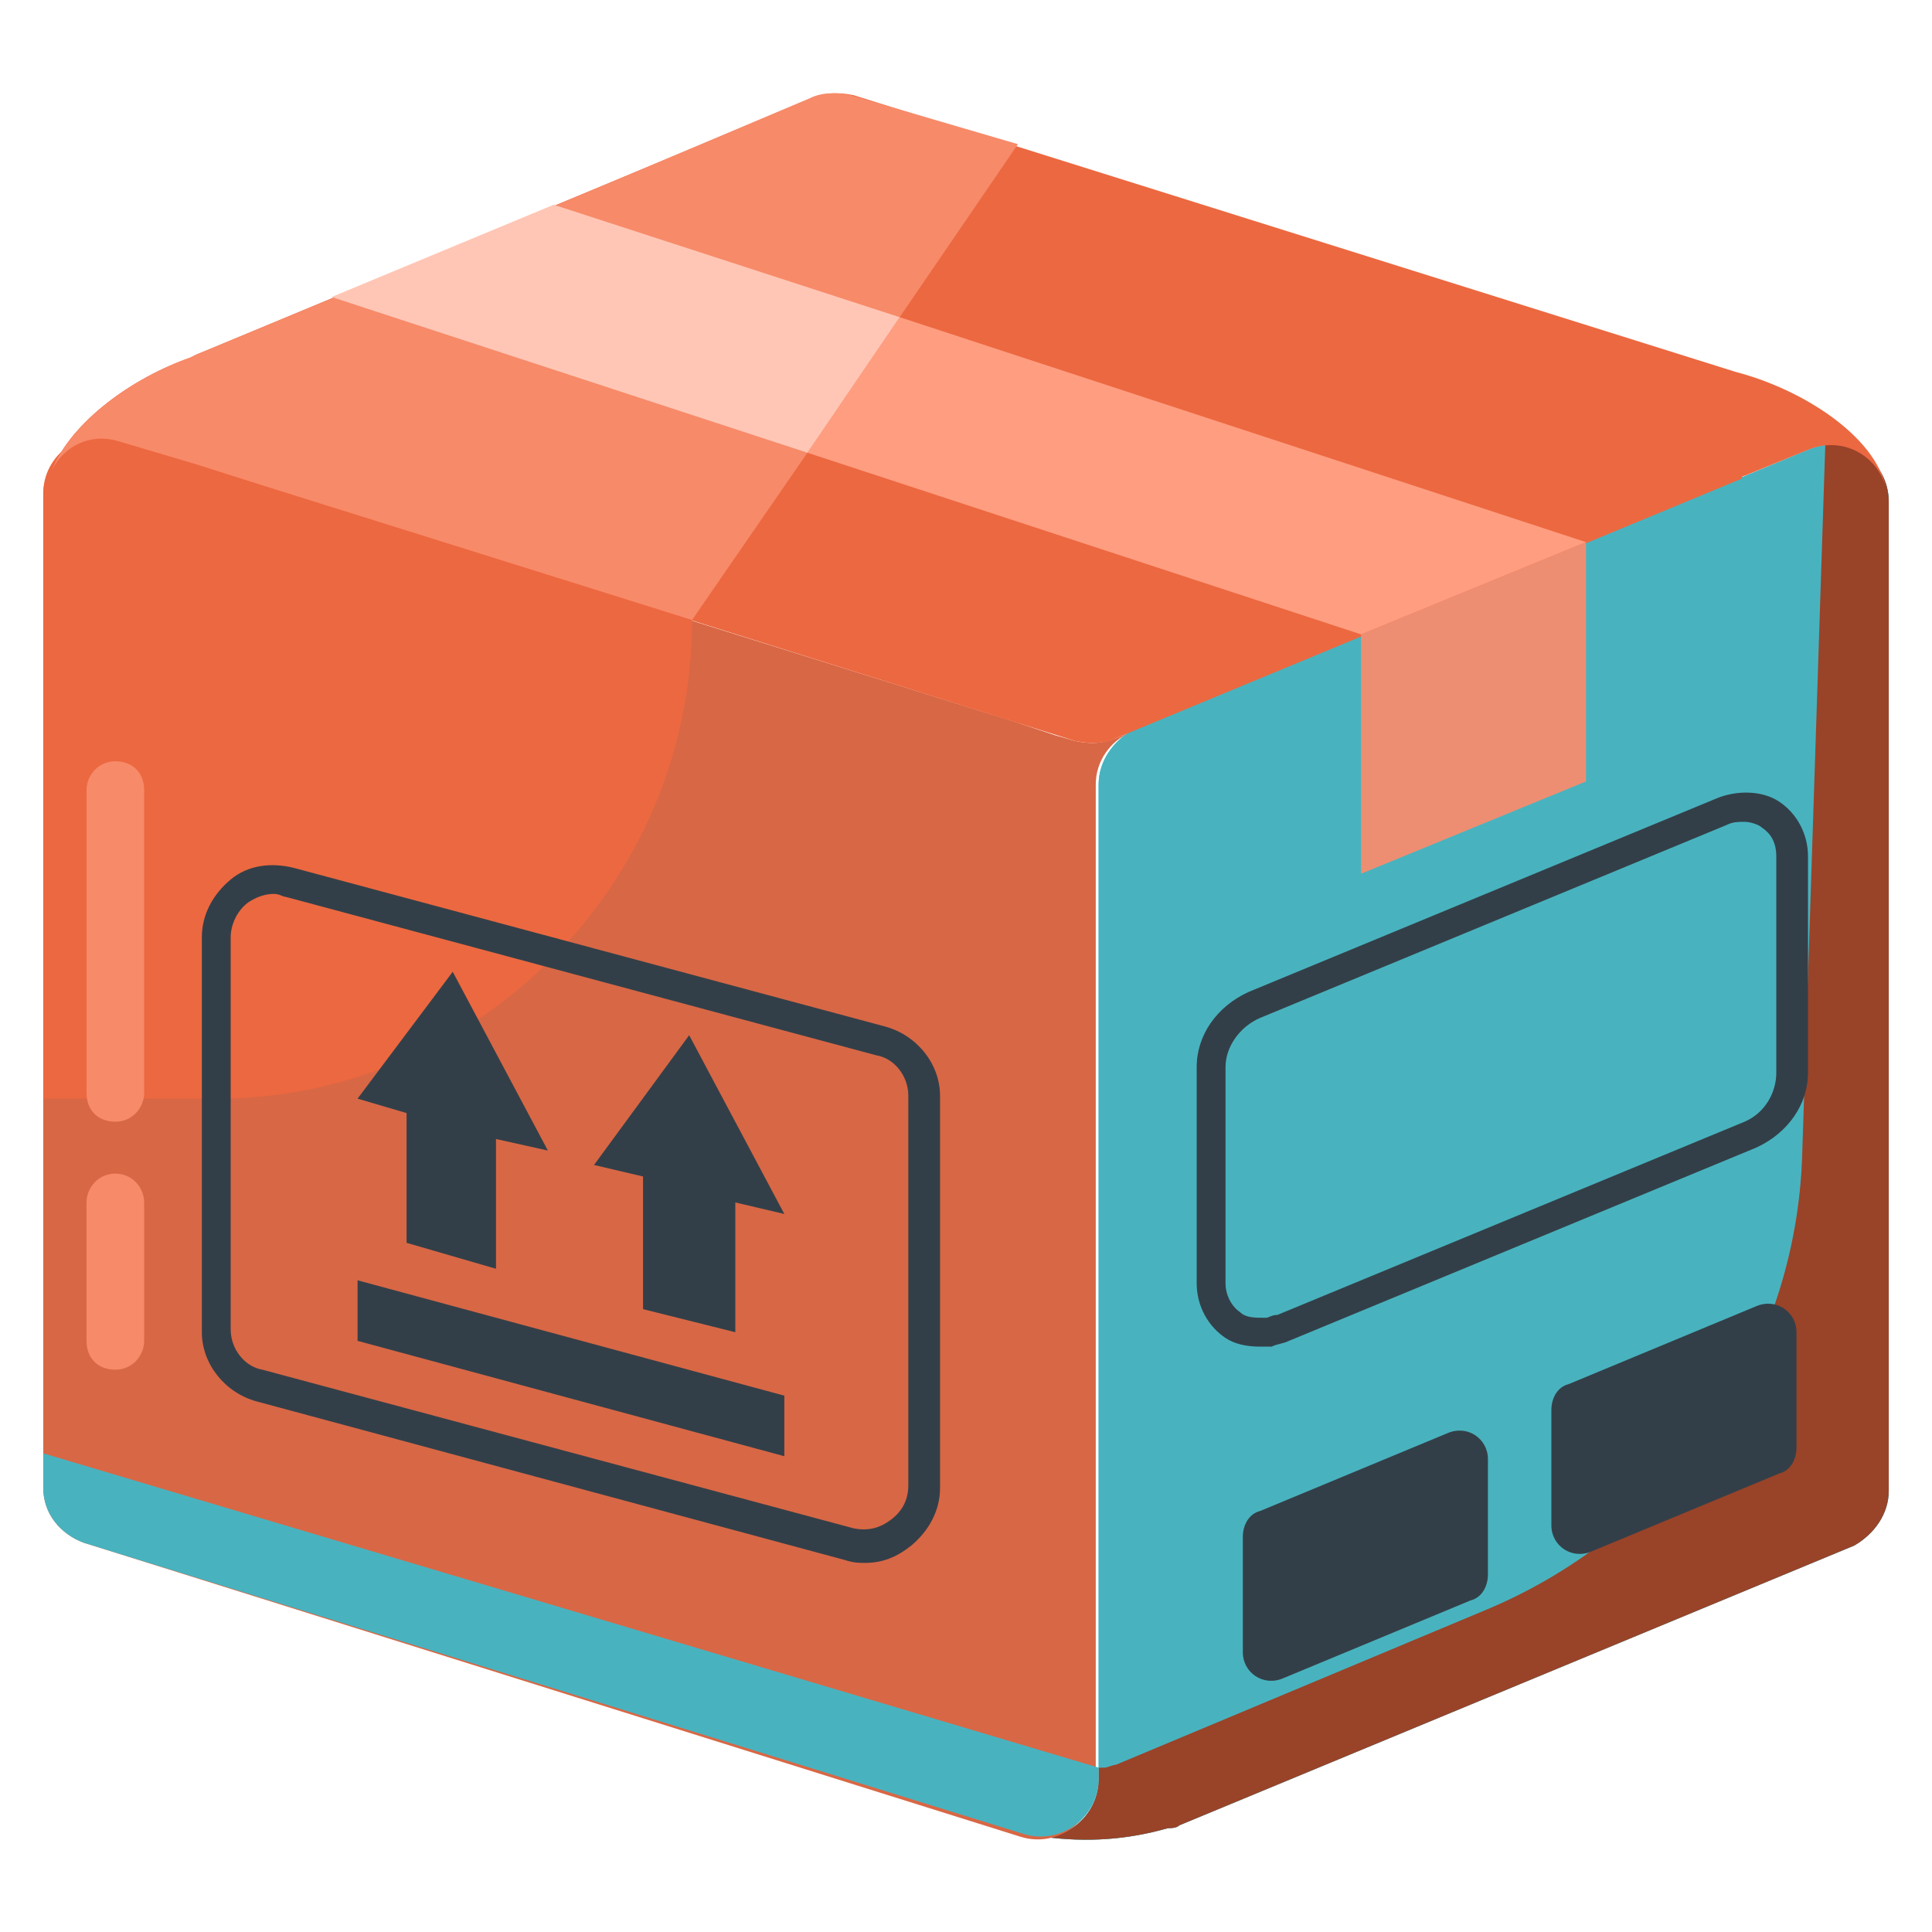 <?xml version="1.0" encoding="UTF-8"?>
<svg xmlns="http://www.w3.org/2000/svg" viewBox="0 0 67 67" id="Package">
  <path fill="#48b3bf" d="M65.5 17.4v34.3c0 .8-.5 1.5-1.2 1.9l-23.4 9.7c-.1.1-.3.1-.4.1-1.4.4-2.8.5-4.3.3 1 0 1.9-.9 1.9-2V27.2c0-.8.5-1.5 1.2-1.9l23.4-9.7c1.4-.6 2.8.4 2.8 1.8z" class="colorb66f2e svgShape"></path>
  <path fill="#48b3bf" d="M65.5 17.4v34.3c0 .8-.5 1.5-1.2 1.9l-23.4 9.7c-.1.1-.3.1-.4.1-1.4.4-2.8.5-4.3.3 1 0 1.9-.9 1.9-2V27.2c0-.8.5-1.5 1.2-1.9l23.4-9.7c1.4-.6 2.8.4 2.8 1.8z" class="colorb66f2e svgShape"></path>
  <path fill="#994329" d="M65.5 17.4v34.3c0 .8-.5 1.5-1.2 1.9l-23.4 9.7c-.1.1-.3.1-.4.1-1.4.4-2.8.5-4.3.3 1 0 1.9-.9 1.9-2v-.4h.2c.1 0 .3-.1.4-.1l12.9-5.4C58 53.1 62.3 47 62.5 40l.8-24.6c1.2-.1 2.2.8 2.2 2z" class="color996029 svgShape"></path>
  <path fill="#d86745" d="M39.2 25.4c-.7.3-1.2 1-1.2 1.8v34.6c0 1.3-1.3 2.3-2.6 1.9L2.9 53.5c-.8-.3-1.4-1-1.4-1.9V17.2c0-1.4 1.3-2.3 2.6-1.9l31 9.7 1.5.5.7.2c.5.1.9.1 1.4-.1l.5-.2z" class="colorce8142 svgShape"></path>
  <path fill="#ec6840" d="M24 21.5 4.1 15.2c-1.3-.4-2.6.6-2.6 1.9v21h5.8c9.2.1 16.7-7.4 16.7-16.6z" class="colorec9140 svgShape"></path>
  <path fill="#48b3bf" d="M38.1 61.3v.4c0 1.3-1.3 2.3-2.6 1.9L2.9 53.5c-.8-.3-1.4-1-1.4-1.9v-1.2l36.6 10.9z" class="colorb66f2e svgShape"></path>
  <path fill="#ec6840" d="M65.4 16.9c-.3-1.1-1.5-1.8-2.7-1.3l-2.2.9s-.1 0-.1.1l-21.7 9c-.4.2-.9.2-1.4.1L9 16.8l-2.2-.7-2.7-.8c-1-.3-1.9.2-2.3 1 .7-1.7 2.8-3.2 4.8-3.9l.2-.1 21.4-8.9c.4-.2.9-.2 1.4-.1l30.6 9.6c2.3.6 4.8 2.2 5.2 4z" class="colorec9140 svgShape"></path>
  <path fill="#f78a69" d="m35.3 5-4.1 6-3.2 4.7-4 5.8-15-4.7-2.2-.7-2.7-.8c-1-.3-1.9.2-2.3 1 .7-1.7 2.8-3.2 4.8-3.9l.2-.1 4.6-1.9 7.7-3.2 9-3.8c.4-.2.9-.2 1.4-.1L35.3 5z" class="colorf7a669 svgShape"></path>
  <path fill="#333f48" d="M51.6 50.6v4c0 .4-.2.8-.6.9l-6.5 2.7c-.7.3-1.4-.2-1.4-.9v-4c0-.4.2-.8.6-.9l6.5-2.7c.7-.3 1.4.2 1.4.9zm10.7-4.4v4c0 .4-.2.8-.6.9l-6.5 2.7c-.7.3-1.4-.2-1.4-.9v-4c0-.4.2-.8.6-.9l6.5-2.7c.7-.3 1.4.2 1.4.9zM19 39.9l-1.8-.4V44l-3.1-.9v-4.5l-1.7-.5 3.3-4.4zM27.2 42.1l-1.7-.4v4.5l-3.2-.8v-4.6l-1.7-.4 3.3-4.5zM27.2 48.4v2.1l-14.8-4v-2.1z" class="color6f362a svgShape"></path>
  <path fill="#333f48" d="M30 54.2c-.2 0-.4 0-.7-.1L8.9 48.6C7.8 48.3 7 47.3 7 46.2V32.5c0-.8.4-1.5 1-2s1.4-.6 2.2-.4l20.5 5.5c1.1.3 1.9 1.3 1.9 2.4v13.6c0 .8-.4 1.5-1 2-.5.4-1 .6-1.6.6zM9.5 31c-.3 0-.6.1-.9.3-.4.3-.6.8-.6 1.2v13.6c0 .7.5 1.3 1.1 1.4L29.6 53c.5.1.9 0 1.3-.3s.6-.7.6-1.2V38c0-.7-.5-1.3-1.1-1.4L9.9 31.1c-.1 0-.2-.1-.4-.1zm34.2 15.7c-.5 0-.9-.1-1.2-.3-.6-.4-1-1.1-1-1.9V37c0-1.1.7-2.1 1.8-2.6l16.2-6.7c.7-.3 1.6-.3 2.2.1.6.4 1 1.1 1 1.9v7.5c0 1.1-.7 2.1-1.8 2.6l-16.2 6.7c-.2.1-.4.1-.6.2h-.4zm16.8-18.2c-.2 0-.4 0-.6.1l-16.2 6.7c-.7.3-1.2 1-1.2 1.7v7.5c0 .4.2.8.5 1 .2.2.5.2.9.2.1 0 .2-.1.4-.1l16.2-6.7c.7-.3 1.1-1 1.1-1.7v-7.5c0-.5-.2-.8-.5-1-.1-.1-.4-.2-.6-.2z" class="color6f362a svgShape"></path>
  <path fill="#ed8e72" d="M55 18.8v8.3l-7.8 3.2V22z" class="colored9e72 svgShape"></path>
  <path fill="#ff9d80" d="M55 18.8 47.2 22 28 15.7l3.2-4.7z" class="colorffb080 svgShape"></path>
  <path fill="#ffc6b5" d="M31.2 11 28 15.7l-16.5-5.4 7.7-3.2z" class="colorffd1b5 svgShape"></path>
  <path fill="#f78a69" d="M5 41.7v4.8c0 .5-.4 1-1 1s-1-.4-1-1v-4.8c0-.5.4-1 1-1s1 .5 1 1zm0-14.3v10.5c0 .5-.4 1-1 1s-1-.4-1-1V27.4c0-.5.4-1 1-1s1 .4 1 1z" class="colorf7a669 svgShape"></path>
</svg>

